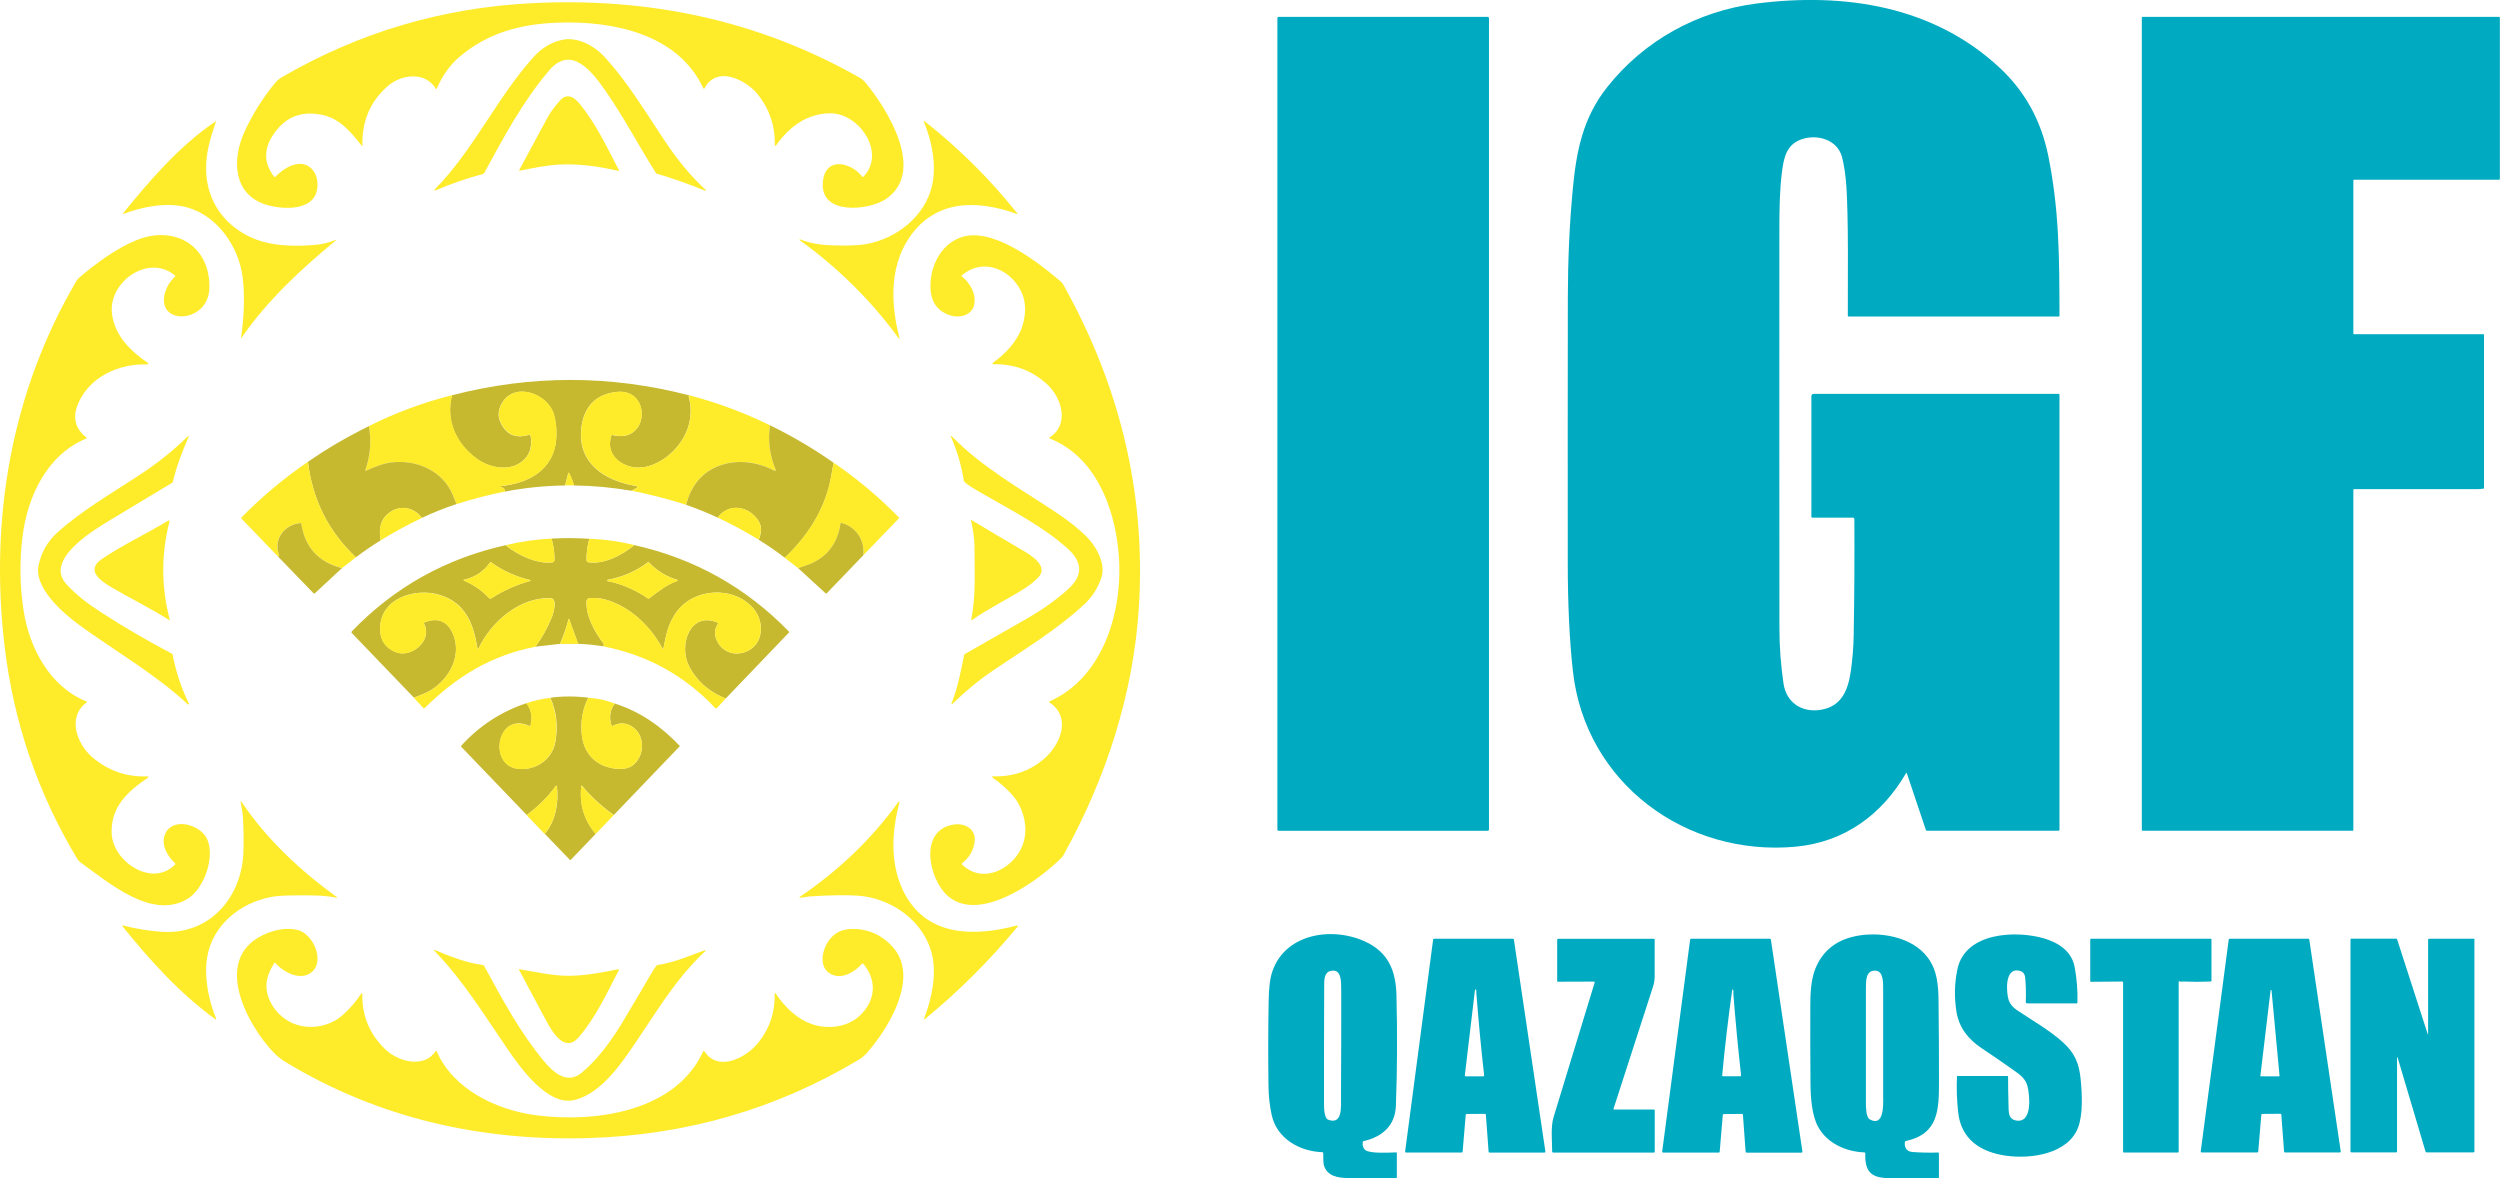 <?xml version="1.0" encoding="UTF-8"?> <svg xmlns="http://www.w3.org/2000/svg" id="Layer_1" data-name="Layer 1" viewBox="0 0 392.6 185.02"><defs><style> .cls-1 { fill: #c7b92f; } .cls-2 { fill: #feeb2a; } .cls-3 { fill: #00abc2; } </style></defs><g><path class="cls-3" d="m282.02,132.96c7.64-.72,13.54-5.03,17.32-11.57.02-.04.08-.03.1.01l3,8.94c.02.08.08.12.17.12h20.64c.11,0,.17-.06.17-.17V62.02c0-.11-.06-.17-.17-.17h-38.39c-.27,0-.4.13-.4.4v18.88c0,.11.06.17.17.17h6.36c.12,0,.22.1.22.22.03,6.19,0,12.29-.11,18.31-.03,1.77-.17,3.53-.41,5.29-.41,3.02-1.33,5.8-4.76,6.35-2.94.47-5.4-1.09-5.85-4.14-.42-2.88-.64-5.77-.64-8.68-.02-20.88-.02-41.76-.01-62.64,0-3.11.06-6.25.39-8.87.29-2.28.68-4.45,3.11-5.27,2.45-.84,5.65.04,6.36,2.86.69,2.78.75,5.81.83,8.66.08,2.71.1,8.11.06,16.19,0,.08.04.13.13.13h32.96c.1,0,.15-.05.15-.15-.02-9.08-.03-16.51-1.76-25.08-1.11-5.49-3.62-10.07-7.55-13.76-10.41-9.77-24.43-11.94-38.3-10.16-9.26,1.19-17.65,5.82-23.43,13.14-3.81,4.82-4.82,10.01-5.38,15.88-.54,5.63-.78,11.43-.79,17.24-.02,13.86-.02,27.72-.01,41.58,0,6.45.27,12.1.8,16.94,1.93,17.68,17.83,29.24,35.04,27.62Z"></path><rect class="cls-3" x="200.6" y="2.65" width="33.23" height="127.82" rx=".2" ry=".2"></rect><path class="cls-3" d="m392.43,2.65h-55.97c-.06,0-.11.05-.11.11v127.59c0,.07.04.11.11.11h33c.07,0,.11-.04.11-.11v-53.42c0-.08.04-.12.11-.12,6.48,0,12.97,0,19.45,0,.2,0,.49-.02.87-.07.06,0,.09-.05.09-.11v-24.04c0-.06-.05-.11-.11-.11h-20.3c-.07,0-.11-.04-.11-.11v-24.04c0-.06.05-.11.11-.11h22.77c.07,0,.13-.06.13-.13V2.82c0-.1-.07-.17-.16-.17Z"></path><path class="cls-3" d="m214.15,179.2c2.9-.67,4.94-2.4,5.06-5.53.21-5.49.24-11.29.09-17.41-.1-3.87-1.31-6.78-5.01-8.44-5.37-2.41-12.87-1.09-14.63,5.22-.25.9-.39,2.27-.43,4.11-.08,4.41-.09,8.83-.03,13.24.02,1.74.19,3.31.51,4.73.81,3.65,4.3,5.69,7.95,5.82.09,0,.14.05.14.15,0,.99.03,1.62.1,1.88.5,1.78,2.3,2.02,3.86,2.03,1.48.01,3.97.01,7.49,0,.07,0,.11-.04.11-.11v-3.8c0-.08-.04-.12-.13-.12-.97.03-4.12.23-4.83-.37-.34-.29-.47-.71-.39-1.26.01-.08.05-.12.13-.14Zm-3.52-23.69c0,5.56,0,11.13-.04,16.69,0,1.55.28,4.5-2.01,3.64-.67-.25-.66-2.04-.66-2.62,0-6.09,0-12.17.03-18.26,0-.94-.04-2.19.93-2.46,1.86-.52,1.74,1.8,1.74,3.01Z"></path><path class="cls-3" d="m299.26,179.19c5.19-1.1,5.24-4.92,5.24-9.42,0-4.15-.02-8.31-.07-12.46-.03-2.61-.19-4.92-1.71-6.95-2.45-3.29-7.62-4.15-11.41-3.33-3.06.66-5.13,2.36-6.23,5.1-.7,1.74-.79,3.95-.79,5.9-.02,4.06,0,8.12.03,12.18.02,2.13.2,4.92,1.2,6.75,1.41,2.59,4.37,3.91,7.26,4.01.09,0,.14.05.14.15-.08,3.08,1.07,3.89,3.97,3.91,1.44.01,3.94.01,7.49,0,.07,0,.11-.04.11-.11v-3.8c0-.09-.04-.13-.13-.13-1.34.05-2.69.02-4.04-.08-.91-.07-1.28-.72-1.18-1.56,0-.08.05-.13.14-.15Zm-3.52-6.65c0,1.03.1,4.47-2.11,3.25-.59-.33-.61-1.91-.61-2.54,0-5.98,0-11.96,0-17.94,0-1.3-.02-2.98,1.52-2.88,1.26.08,1.18,1.96,1.19,2.87.01,8.84.01,14.6,0,17.25Z"></path><path class="cls-3" d="m323.99,163.7c-2.2-1.97-4.81-3.43-7.25-5.07-.67-.45-1.1-.98-1.3-1.58-.37-1.17-.67-5.02,1.57-4.63.63.11.97.48,1.03,1.13.11,1.17.14,2.43.09,3.77,0,.17.07.25.24.25h7.76c.07,0,.11-.04.11-.11.05-1.89-.09-3.76-.44-5.61-.46-2.46-2.5-3.78-4.73-4.46-4.37-1.32-12.48-1.05-13.69,4.86-.45,2.2-.49,4.4-.14,6.62.41,2.53,1.85,4.32,3.93,5.72,1.59,1.06,3.16,2.14,4.72,3.24,1.31.92,2.21,1.5,2.53,2.83.32,1.34.82,5.91-1.93,5.28-.88-.2-1.04-.97-1.06-1.76-.06-2.4-.09-4.11-.08-5.1,0-.07-.04-.11-.11-.11h-7.82c-.06,0-.1.03-.1.1-.08,1.73-.02,3.57.18,5.53.44,4.31,3.5,6.33,7.57,6.9,3.91.54,9.69-.29,11.27-4.43.78-2.06.65-5.16.4-7.65-.24-2.42-.92-4.06-2.76-5.72Z"></path><path class="cls-3" d="m237.58,147.42h-12.38c-.07,0-.13.05-.14.12l-4.4,33.3c-.01.08.05.15.13.15h8.76c.07,0,.13-.05.14-.12l.49-5.81c0-.07.07-.12.14-.12l2.88-.02c.07,0,.13.05.14.13l.43,5.82c0,.07.06.13.14.13h8.64c.08,0,.15-.07.14-.16l-4.95-33.3c-.01-.07-.07-.12-.14-.12Zm-4.67,21.61h-2.71c-.1,0-.17-.08-.16-.18l1.59-13.4c0-.06.08-.09.13-.04.13.13.07.34.08.47.33,4.35.74,8.67,1.23,12.98,0,.09-.06.17-.15.17Z"></path><path class="cls-3" d="m259.74,174.24h-6.24c-.07.01-.13-.06-.11-.13,2.08-6.43,4.15-12.84,6.22-19.23.15-.48.23-.97.24-1.47.01-1.97.01-3.92,0-5.87,0-.06-.05-.11-.11-.11h-15.03c-.11,0-.17.06-.17.17v6.47c0,.06.05.11.11.1l5.69-.02c.07,0,.11.06.09.13-2.16,7.06-4.31,14.11-6.46,21.16-.47,1.55-.22,3.77-.22,5.39,0,.09.07.17.17.17h15.82c.07,0,.12-.05.12-.12v-6.52c0-.08-.04-.12-.12-.12Z"></path><path class="cls-3" d="m277.93,147.42h-12.36c-.07,0-.14.05-.15.13l-4.39,33.28c-.01.09.06.17.15.17h8.73c.08,0,.14-.06.15-.13l.49-5.78c0-.07.07-.13.15-.14l2.86-.02c.08,0,.14.06.15.14l.42,5.8c0,.08.07.14.15.14h8.62c.09,0,.16-.08.15-.17l-4.95-33.28c0-.07-.07-.12-.15-.12Zm-4.71,21.6h-2.64c-.09,0-.14-.05-.13-.14.42-4.49.95-8.98,1.58-13.44,0-.05.07-.07.11-.03.13.16.05.45.06.61.32,4.15.73,8.41,1.21,12.78.02.15-.05.22-.2.22Z"></path><path class="cls-3" d="m347.29,154v-6.47c0-.07-.04-.11-.11-.11h-18.82c-.06,0-.11.05-.11.11v6.53c0,.06.05.12.11.12l4.95-.04c.05,0,.1.05.1.1v26.64c0,.06.05.11.11.11h8.5c.07,0,.12-.05.12-.12v-26.66c0-.09.1-.15.17-.1.09.06.19.07.31.05.07-.02.15-.02.22-.02,1.42.06,2.86.06,4.31,0,.09,0,.14-.05.14-.15Z"></path><path class="cls-3" d="m362.51,147.42h-12.37c-.07,0-.13.05-.14.12l-4.4,33.28c-.01.08.06.16.14.16h8.75c.07,0,.14-.06.14-.13l.49-5.79c0-.07.07-.13.14-.13l2.86-.02c.07,0,.14.06.14.13l.43,5.81c0,.07.07.13.14.13h8.62c.09,0,.15-.08.14-.16l-4.94-33.28c-.01-.07-.07-.12-.14-.12Zm-4.61,21.61h-2.86s-.08-.04-.07-.08l1.6-13.42s.04-.07.08-.07c.04,0,.07.03.07.07l1.26,13.42s-.03.08-.07.08Z"></path><path class="cls-3" d="m388.49,147.42h-7.01c-.11,0-.17.06-.17.17v14.74c0,.17-.03.17-.08.01l-4.79-14.83c-.02-.06-.07-.1-.13-.1h-7.08c-.06,0-.11.05-.11.11v33.31c0,.1.05.14.14.14h7.05c.07,0,.12-.05.12-.12v-14.65c0-.29.04-.3.12-.02l4.35,14.65c.03.09.09.14.19.14h7.34c.08,0,.15-.07.15-.15v-33.33c0-.05-.05-.09-.1-.09Z"></path></g><g><g><path class="cls-2" d="m41.78,32.14c2.62.82,8.04,1.14,8.08-3.08.01-1.1-.32-1.97-.99-2.62-1.66-1.61-4.2-.17-5.63,1.32-.07.07-.13.07-.19-.01-1.58-2.06-1.67-4.2-.26-6.41,1.87-2.94,4.5-4.03,7.89-3.28,2.66.59,4.39,2.6,6.09,4.78.1.12.14.11.14-.05-.07-3.86,1.29-6.97,4.07-9.34,2.1-1.79,5.79-2.25,7.45.46.06.1.12.1.17-.01.88-2.06,2.09-3.74,3.63-5.04,4.49-3.76,9.58-5.09,15.37-5.3,8.52-.32,18.88,1.71,22.86,10.33.03.07.13.07.17,0,1.93-3.72,6.58-1.33,8.41.98,1.82,2.3,2.7,4.94,2.64,7.91,0,.1.13.15.19.06,2.03-2.89,4.82-5.02,8.51-5.05,4.53-.04,8.83,6.2,5.21,9.96-.06.07-.12.06-.18,0-1.83-2.36-5.92-3.22-6.2.96-.35,5.18,7.29,4.31,9.89,2.56,6.41-4.33.2-14.2-3.15-18.25-.29-.35-.64-.65-1.06-.88C118.92,3.08,101.64-.45,83.36.51c-14,.73-27.02,4.6-39.07,11.6-.42.24-.78.55-1.08.91-1.93,2.33-3.53,4.88-4.8,7.64-1.96,4.25-1.92,9.82,3.38,11.49Z"></path><path class="cls-2" d="m110.83,29.84c-2.53-2.37-4.45-4.75-6.51-7.83-2.96-4.43-5.63-8.92-9.25-12.94-1.67-1.85-4.4-3.4-6.94-2.78-1.65.4-3.08,1.28-4.3,2.62-5.86,6.49-9.4,14.59-15.57,20.85-.07.07,0,.19.1.15,2.43-1.04,4.92-1.91,7.48-2.59.1-.03.18-.09.22-.18,3.04-5.58,6.04-11.24,10.2-16.1,3.58-4.19,6.96.55,8.91,3.35,2.86,4.13,5.17,8.56,7.84,12.79.03.05.07.08.12.09,2.58.76,5.12,1.66,7.61,2.68.08.03.15-.07.09-.13Z"></path><path class="cls-2" d="m87.74,25.85c3.33-.17,6.15.27,9.39.98.09.02.11,0,.07-.09-2.15-4.16-3.58-7.2-6.09-10.35-.85-1.07-1.99-1.86-3.11-.66-.87.93-1.58,1.91-2.13,2.94-1.44,2.68-2.88,5.35-4.32,8.01-.03.06.02.13.09.12,2.02-.4,4.16-.85,6.11-.95Z"></path><path class="cls-2" d="m136.01,38.34c-.9.15-2.14.23-3.73.22-2.51,0-4.57-.15-6.64-.97-.03-.01-.07,0-.09.03-.02.03,0,.07.02.09,5.99,4.3,11.18,9.43,15.54,15.38.15.21.19.19.13-.06-1.32-5.12-1.58-10.87,1.39-15.47,4.03-6.22,10.66-6.27,17.07-3.96.12.05.15.02.06-.09-4.31-5.4-9.17-10.23-14.6-14.5-.05-.04-.12.01-.1.07,1.29,3.06,2.03,6.83,1.32,10.02-1.1,4.88-5.6,8.4-10.38,9.23Z"></path><path class="cls-2" d="m29.34,32.56c4.86,1.31,8.17,6.24,8.77,10.99.35,2.82.21,6.44-.26,9.5-.01.09,0,.1.06.02,4.07-5.9,9.41-10.85,14.86-15.34.12-.1.11-.12-.04-.06-1.07.42-2.03.66-2.89.75-3.45.32-7.54.34-10.88-1.36-3.97-2.02-6.43-5.63-6.59-10.17-.1-2.79.68-5.2,1.52-7.73.04-.12,0-.14-.09-.07-5.68,3.9-10.17,9.1-14.48,14.42-.08.1-.06.12.06.08,3.04-1.15,6.86-1.88,9.97-1.03Z"></path><path class="cls-2" d="m29.33,141.23c2.71-1.55,4.48-6.59,3.2-9.45-1.07-2.37-5.67-3.62-6.69-.56-.52,1.55.51,3.33,1.67,4.36.06.06.06.11,0,.17-3.6,3.7-9.73-.42-9.97-4.77-.22-4.23,2.51-6.7,5.69-8.85.1-.07.05-.22-.07-.21-3.28.13-6.17-.87-8.67-3.01-2.41-2.06-4.01-6.32-.86-8.62.05-.03.04-.1-.02-.12-5.83-2.32-9.02-8.52-9.9-14.26-.6-3.88-.66-7.78-.17-11.67.78-6.32,3.9-12.89,10.01-15.37.09-.04.1-.09.02-.15-1.74-1.38-2.19-3.11-1.36-5.19,1.73-4.32,6.47-6.48,10.92-6.29.14,0,.2-.17.08-.25-2.71-1.86-5.18-4.23-5.62-7.69-.64-4.98,5.68-9.52,9.89-6.04.07.06.07.12,0,.18-.83.79-1.37,1.71-1.62,2.74-1.2,5,6.86,4.6,7.02-.89.19-6.65-5.43-10.06-11.53-7.54-3.11,1.28-6.28,3.61-8.9,5.84-.17.15-.32.32-.44.52C1.77,61.51-1.64,81.44.71,101.39c1.41,12.03,5.24,23.22,11.47,33.57.1.16.29.34.57.55,4.41,3.16,11.01,8.91,16.58,5.72Z"></path><path class="cls-2" d="m166.98,44.72c-.12-.22-.23-.37-.33-.45-3.45-2.94-10.81-8.83-15.85-6.96-3.17,1.18-4.79,4.66-4.68,7.93.07,2.17,1.08,3.59,3.02,4.26,1.48.51,3.43.06,3.83-1.58.4-1.65-.58-3.45-1.91-4.49-.08-.06-.08-.12,0-.19,3.52-3.01,8.2-.71,9.58,3.21.56,1.6.38,3.42-.17,5-.77,2.21-2.62,4.17-4.56,5.53-.1.07-.05.22.07.22,3.32-.06,6.15,1,8.49,3.18,2.27,2.11,3.53,6.31.36,8.31-.1.07-.1.12.02.17,7.13,2.85,10.09,10.61,10.79,17.68.87,8.81-2.09,19.72-10.81,23.6-.12.05-.12.11-.01.18,3.59,2.41,1.61,6.79-.97,8.94-2.23,1.87-4.88,2.75-7.94,2.66-.1,0-.15.13-.06.19,1.14.77,2.16,1.66,3.07,2.67,1.87,2.09,2.69,5.37,1.64,8.02-1.44,3.63-6.19,6.16-9.48,2.96-.06-.06-.05-.15.01-.2,1.15-.9,1.81-2.04,1.97-3.4.23-1.99-1.56-2.95-3.3-2.67-5.59.88-3.87,8.67-.9,11.23,5.04,4.34,14.23-2.46,17.79-5.96.14-.13.25-.28.34-.44,6.69-12.01,11.07-25.49,11.88-39.29,1.06-17.97-3.14-34.68-11.88-50.32Z"></path><path class="cls-2" d="m27.14,75.68c.59-2.53,1.49-4.76,2.5-7.13.03-.06-.05-.12-.1-.07-2.48,2.43-4.96,4.38-8.05,6.39-4.24,2.76-8.75,5.4-12.45,8.73-1.56,1.4-2.56,3.14-2.99,5.21-.71,3.47,3.69,7.38,6.53,9.44,5.43,3.94,11.98,7.73,16.92,12.36.08.07.2-.02.16-.11-1.19-2.45-2.03-5.01-2.55-7.68-.01-.07-.05-.13-.12-.17-3.78-1.98-7.46-4.13-11.04-6.44-2.13-1.37-3.97-2.77-5.53-4.48-3.56-3.89,4.49-8.61,7.08-10.18,3.16-1.91,6.33-3.82,9.51-5.72.07-.04.11-.1.12-.17Z"></path><path class="cls-2" d="m151.41,102.88c-.56,2.66-.98,5.09-2,7.62-.03.07.06.13.11.08,2.05-1.98,4.02-3.65,6.51-5.34,4.82-3.27,9.96-6.35,14.24-10.33,1.29-1.2,2.19-2.63,2.72-4.31.68-2.17-.92-4.93-2.44-6.41-1.22-1.19-2.74-2.4-4.55-3.61-5.69-3.81-11.76-7.14-16.57-12.11-.05-.05-.14,0-.11.07.98,2.22,1.66,4.54,2.04,6.96.06.41,2.41,1.72,2.86,1.98,4.52,2.62,9.48,5.12,13.39,8.62,2.49,2.23,2.48,4.35,0,6.54-1.83,1.63-3.94,3.12-6.3,4.48-5.12,2.94-8.39,4.8-9.79,5.59-.07.03-.1.09-.12.16Z"></path><path class="cls-2" d="m152.67,97.35c2.54-1.77,5.42-3.18,8.06-4.83.9-.56,1.66-1.17,2.3-1.82,1.74-1.77-1.13-3.51-2.38-4.24-2.69-1.57-5.37-3.16-8.05-4.77-.09-.06-.13-.03-.1.07.35,1.63.53,2.95.53,3.96,0,3.82.26,7.9-.51,11.53-.02.08.07.15.15.1Z"></path><path class="cls-2" d="m26.43,81.75c-3.41,2.08-7.13,3.79-10.43,6.04-2.57,1.75-.29,3.38,1.42,4.39,2.82,1.67,6.09,3.27,9.13,5.18.05.03.12-.02.1-.08-1.34-5.13-1.35-10.26-.03-15.4.03-.11-.09-.2-.19-.14Z"></path><path class="cls-2" d="m42.56,140.86c.87-.16,2.1-.24,3.7-.25,2.23,0,4.43-.08,6.63.38.05.01.08-.05.04-.08-5.72-4.16-11.06-9.08-15.04-15.05-.09-.13-.12-.12-.1.04.1.77.31,1.59.35,2.27.12,1.86.14,3.71.09,5.57-.22,7.14-5.27,13.1-12.8,12.59-2.1-.14-4.16-.48-6.16-1.01-.06-.02-.1.05-.07.1,4.3,5.35,9.06,10.63,14.65,14.66.05.04.12-.02.1-.08-1.21-2.95-1.92-6.55-1.43-9.61.82-5.06,5.13-8.61,10.03-9.52Z"></path><path class="cls-2" d="m159.74,145.33c-6.54,1.74-13.93,1.84-17.59-4.83-2.42-4.42-2.18-9.75-.89-14.5.03-.1-.1-.16-.16-.08-4.3,5.95-9.38,10.74-15.46,14.9-.16.11-.14.16.05.15.5-.03,1.15-.18,1.49-.2,3.18-.2,5.66-.24,7.46-.12,5.29.33,10.51,3.98,11.74,9.31.73,3.14-.09,6.99-1.28,10.05-.02.05.05.1.09.07,5.35-4.38,10.23-9.25,14.63-14.58.06-.07,0-.17-.1-.15Z"></path><path class="cls-2" d="m133.07,145.96c-2.16.18-3.62,2.2-3.87,4.19-.15,1.25.27,2.36,1.43,2.89,1.71.78,3.66-.46,4.77-1.72.05-.05.09-.05.14,0,2.26,2.65,1.94,5.85-.49,8.15-1.91,1.81-4.83,2.2-7.3,1.44-2.49-.76-4.5-2.74-5.95-4.91-.05-.07-.15-.03-.15.05.09,2.87-.76,5.43-2.55,7.67-1.88,2.37-6.29,4.72-8.49,1.37-.07-.1-.12-.1-.18.01-4.35,9.58-17.13,11.23-26.23,10.04-6.23-.81-13.05-4.06-15.63-10.07-.03-.06-.11-.07-.15-.01-1.84,2.81-5.94,1.62-7.9-.26-2.48-2.38-3.69-5.3-3.62-8.76,0-.08-.1-.11-.14-.04-.85,1.29-1.84,2.43-2.97,3.43-2.02,1.79-5.09,2.32-7.58,1.36-2.3-.88-4.31-3.28-4.37-5.9-.03-1.28.54-2.54,1.22-3.64.04-.07.14-.07.19-.01,1.11,1.29,3.46,2.6,5.16,1.77,2.95-1.45.93-6.34-1.68-6.97-1.86-.45-3.87.03-5.57.87-7.92,3.95-2.13,14.34,1.88,18.45.52.53,1.15,1.03,1.9,1.48,14.53,8.78,30.65,12.4,47.56,11.88,15.33-.47,29.45-4.57,42.34-12.29.51-.3.94-.66,1.3-1.08,3.35-3.8,8.48-12.02,3.9-16.81-1.89-1.98-4.22-2.85-6.96-2.62Z"></path><path class="cls-2" d="m75.83,151.55c-2.65-.37-5.12-1.34-7.57-2.37-.07-.03-.13.06-.07.11,4.52,4.63,7.9,10.18,11.53,15.48,1.97,2.87,6.26,8.93,10.42,7.99,4.41-.99,7.81-6.25,10.33-10.02,3.7-5.54,5.67-8.71,9.44-12.58.2-.2.63-.53.88-.86.08-.1.06-.13-.06-.09-2.46.88-4.85,1.96-7.46,2.33-.07.01-.14.05-.18.11-.31.41-.5.69-.58.83-1.49,2.55-2.98,5.09-4.5,7.63-1.82,3.04-3.93,6.07-6.66,8.35-2.24,1.87-4.39.03-5.87-1.74-3.8-4.55-6.62-9.82-9.46-15.05-.04-.07-.11-.12-.19-.13Z"></path><path class="cls-2" d="m81.52,152.32c1.43,2.69,2.86,5.36,4.27,8,.9,1.68,2.87,5.11,5.06,2.6,2.68-3.08,4.45-6.94,6.32-10.55.07-.13.03-.18-.11-.15-2.49.47-4.97,1-7.65,1.02-2.54.02-5.24-.59-7.82-1.03-.1-.02-.12.02-.08.11Z"></path></g><path class="cls-1" d="m108.22,62.07c.01.05,0,.09-.04.11-.04.02-.05.05-.04.09.78,2.75.1,5.5-1.65,7.71-1.96,2.48-5.59,4.5-8.64,2.86-1.74-.94-2.48-2.53-1.84-4.45.02-.07.08-.1.15-.08,5.8,1.51,6.19-7.24.81-6.77-3.35.29-5.27,2.3-5.67,5.59-.69,5.67,3.77,8.42,8.61,9.19.16.02.2.24.05.32l-.83.42c-2.99-.51-5.99-.79-9-.82-.18-.68-.44-1.34-.79-1.97-.02-.04-.08-.03-.1.01l-.51,1.96c-3.17.04-6.32.36-9.45.96,0-.4-.21-.64-.64-.71-.04,0-.07-.04-.07-.08,0-.04.03-.07.07-.08,4.92-.48,8.85-3,8.73-8.47-.02-1.13-.17-2.11-.45-2.95-1.07-3.22-6.44-5.09-8.26-1.3-.42.89-.47,1.74-.14,2.54.86,2.06,2.35,2.77,4.49,2.15.15-.05.3.05.33.21.21,1.43-.07,2.59-.85,3.47-1.94,2.19-5.4,1.67-7.63.05-3.23-2.35-4.91-5.98-3.88-9.96,12.4-3.21,24.8-3.21,37.21,0h0Z"></path><path class="cls-2" d="m79.3,77.19c-2.56.51-5.1,1.17-7.6,1.97-.2-.45-.39-.9-.56-1.35-1.55-3.86-5.66-5.65-9.61-5.2-1.38.15-2.73.71-4.03,1.3-.12.05-.16.02-.12-.11.78-2.23.97-4.53.55-6.88,4.16-2.1,8.52-3.72,13.08-4.86-1.03,3.98.65,7.61,3.88,9.96,2.23,1.62,5.69,2.14,7.63-.05.78-.88,1.06-2.03.85-3.47-.02-.15-.18-.25-.33-.21-2.14.62-3.63-.1-4.49-2.15-.33-.8-.29-1.65.14-2.54,1.81-3.79,7.19-1.92,8.26,1.3.28.83.43,1.81.45,2.95.12,5.47-3.81,7.99-8.73,8.47-.04,0-.07.04-.07.08,0,.04.03.08.07.08.43.08.64.32.64.71h0Z"></path><path class="cls-2" d="m108.22,62.07c4.4,1.15,8.63,2.72,12.69,4.71-.34,2.4-.04,4.72.9,6.97.05.11-.07.22-.18.16-2.64-1.38-5.81-1.84-8.61-.81-2.72,1-4.48,3.06-5.27,6.17-2.75-.88-5.62-1.62-8.6-2.22l.83-.42c.15-.07.11-.29-.05-.32-4.84-.77-9.3-3.52-8.61-9.19.4-3.29,2.32-5.3,5.67-5.59,5.38-.47,4.99,8.27-.81,6.77-.07-.02-.13,0-.15.08-.64,1.91.1,3.5,1.84,4.45,3.05,1.65,6.67-.37,8.64-2.86,1.75-2.21,2.42-4.96,1.65-7.71-.01-.04,0-.07.04-.09.04-.02.05-.06.04-.11h0Z"></path><path class="cls-1" d="m120.91,66.78c3.5,1.71,6.83,3.67,10,5.89-.26,1.5-.45,2.54-.58,3.12-1.05,4.62-3.67,8.57-7.09,11.8-1.31-1.02-2.67-1.95-4.07-2.81.19-.52.3-.98.34-1.38.05-.56-.08-1.08-.39-1.59-1.49-2.37-4.66-2.89-6.41-.52-1.55-.73-3.2-1.4-4.96-2.01.79-3.11,2.55-5.16,5.27-6.17,2.8-1.03,5.97-.57,8.61.81.11.05.22-.05.18-.16-.94-2.24-1.24-4.57-.9-6.97h0Z"></path><path class="cls-1" d="m57.93,66.92c.42,2.35.23,4.65-.55,6.88-.05.13,0,.16.12.11,1.3-.59,2.65-1.14,4.03-1.3,3.95-.45,8.06,1.34,9.61,5.2.18.45.37.9.56,1.35-1.85.6-3.66,1.32-5.44,2.17-1.15-1.49-3.04-2.05-4.72-1.09-.73.42-1.25.98-1.56,1.68-.34.76-.4,1.73-.21,2.94-1.35.83-2.64,1.72-3.88,2.66-4.31-4.06-6.82-9.06-7.53-14.99,3.01-2.1,6.21-3.96,9.57-5.61h0Z"></path><path class="cls-2" d="m48.36,72.53c.71,5.93,3.22,10.93,7.53,14.99l-2.18,1.69c-3.69-.92-5.83-3.25-6.41-7,0-.05-.05-.08-.1-.08-2.48.23-4.37,2.49-3.37,5.03.03.08,0,.14-.07.18-.04.02-.08.02-.14.02l-5.7-5.92s-.05-.13,0-.18c3.17-3.23,6.64-6.14,10.43-8.73h0Z"></path><path class="cls-2" d="m130.91,72.66c3.7,2.52,7.11,5.39,10.24,8.59.05.06.05.11,0,.17l-5.57,5.77c.08-1.15-.13-2.14-.64-2.98-.63-1.03-1.56-1.73-2.77-2.08-.11-.03-.17,0-.19.12-.43,3.26-2.37,5.59-5.48,6.58-.39.12-.77.26-1.16.4l-2.11-1.65c3.42-3.23,6.04-7.17,7.09-11.8.13-.57.32-1.61.58-3.12h0Z"></path><path class="cls-2" d="m90.15,76.22h-1.4l.51-1.96s.07-.05.1-.01c.34.63.61,1.29.79,1.97h0Z"></path><path class="cls-2" d="m66.26,81.33c-2.24,1.07-4.4,2.25-6.49,3.53-.2-1.2-.13-2.18.21-2.94.32-.7.84-1.26,1.56-1.68,1.68-.96,3.57-.4,4.72,1.09h0Z"></path><path class="cls-2" d="m119.16,84.76c-2.1-1.28-4.26-2.44-6.47-3.49,1.75-2.36,4.92-1.84,6.41.52.32.5.45,1.03.39,1.59-.04.4-.15.86-.34,1.38h0Z"></path><path class="cls-1" d="m53.71,89.21l-4.29,3.98s-.12.04-.16,0l-5.63-5.82c.06,0,.1,0,.14-.02.07-.04.1-.1.07-.18-1-2.54.89-4.8,3.37-5.03.05,0,.09.03.1.08.58,3.75,2.72,6.08,6.41,7h0Z"></path><path class="cls-1" d="m135.58,87.19l-5.76,5.99s-.11.05-.16,0l-4.32-3.96c.39-.14.77-.27,1.16-.4,3.11-.99,5.04-3.32,5.48-6.58.02-.12.08-.16.19-.12,1.21.35,2.14,1.05,2.77,2.08.51.83.72,1.83.64,2.98h0Z"></path><path class="cls-1" d="m92.54,84.61c-.3,1.11-.45,2.23-.43,3.36,0,.17.12.3.29.33,2.46.38,5.38-1.16,7.21-2.7,9.46,2.12,17.55,6.65,24.28,13.58.05.05.05.11,0,.16l-9.92,10.35c-2.18-.84-3.9-2.19-5.17-4.06-.56-.83-.93-1.65-1.09-2.46-.61-3.01,1.09-6.94,4.89-5.44.16.07.2.17.1.32-.49.72-.52,1.59-.18,2.41.76,1.85,2.65,2.59,4.51,1.93,2.96-1.05,3.09-4.8,1.24-6.89-3.2-3.62-9.61-3.17-12.26.93-1.18,1.83-1.43,3.43-1.83,5.41-.03.13-.07.14-.14.02-1.08-2.05-2.51-3.79-4.3-5.25-1.84-1.5-4.82-3.03-7.26-2.65-.2.03-.36.2-.37.4-.16,2.31,1.3,4.94,2.68,6.71.05.06.05.12.02.19-.04.1-.06.18-.04.25-1.31-.22-2.64-.36-3.97-.4l-1.42-3.87c-.04-.1-.07-.1-.1,0-.34,1.32-.79,2.61-1.34,3.87l-3.86.44c1.07-1.44,1.93-3,2.59-4.65.26-.65.93-2.94-.23-2.97-4.88-.15-9.31,3.73-11.29,7.9-.04.08-.16.06-.17-.02-.61-3.8-1.82-7.05-5.77-8.34-3.83-1.26-9.46.37-9.52,5.21-.02,1.79.79,3.03,2.43,3.72,2.46,1.02,5.87-1.84,4.48-4.44-.05-.09,0-.2.09-.24,2.26-.89,3.82,0,4.59,2.2,1.21,3.47-1.04,7.12-4.07,8.72-.32.17-1.05.48-2.2.93l-9.77-10.17c-.06-.07-.06-.17,0-.24,6.68-6.95,14.78-11.47,24.28-13.57,0,.02.01.05,0,.07,0,.04.01.07.04.09,1.93,1.48,4.66,2.81,7.15,2.58.21-.02.36-.19.37-.4,0-1.15-.15-2.26-.47-3.35,1.96-.11,3.94-.1,5.92.03m-19.69,6.57c1.5.61,2.81,1.51,3.93,2.71.11.11.28.13.41.05,1.91-1.22,3.95-2.13,6.13-2.73.06-.02.05-.1,0-.11-2.25-.52-4.31-1.44-6.19-2.79-.07-.05-.12-.04-.17.03-1.01,1.42-2.37,2.32-4.09,2.7-.07.01-.07.11-.01.13m22.56.08c2.25.44,4.45,1.42,6.32,2.71.06.04.15.04.21,0,1.42-1.08,2.77-2.15,4.44-2.75.07-.02.07-.12,0-.15-1.73-.51-3.21-1.42-4.45-2.72-.05-.06-.15-.07-.21-.02-1.87,1.39-3.96,2.3-6.28,2.73-.06.01-.09.05-.09.12,0,.04.02.07.06.07h0Z"></path><path class="cls-2" d="m86.62,84.58c.32,1.09.48,2.21.47,3.35,0,.21-.16.38-.37.4-2.49.24-5.22-1.09-7.15-2.58-.03-.02-.05-.05-.04-.09,0-.02,0-.05,0-.07,2.33-.56,4.7-.9,7.1-1.01h0Z"></path><path class="cls-2" d="m92.54,84.61c2.38.08,4.73.41,7.07.98-1.83,1.54-4.75,3.09-7.21,2.7-.16-.02-.29-.16-.29-.33-.02-1.13.13-2.24.43-3.36h0Z"></path><path class="cls-2" d="m72.85,91.18c-.06-.02-.05-.12.01-.13,1.71-.38,3.07-1.28,4.09-2.7.05-.07.1-.08.17-.03,1.88,1.34,3.95,2.27,6.19,2.79.06.01.06.09,0,.11-2.18.6-4.22,1.51-6.13,2.73-.13.08-.3.06-.41-.05-1.12-1.19-2.43-2.1-3.93-2.71h0Z"></path><path class="cls-2" d="m101.73,93.97c-1.87-1.29-4.07-2.27-6.32-2.71-.04,0-.06-.03-.06-.07,0-.06.03-.1.09-.12,2.32-.43,4.41-1.34,6.28-2.73.06-.05.15-.04.21.02,1.24,1.3,2.72,2.2,4.45,2.72.07.02.07.12,0,.15-1.67.59-3.02,1.67-4.44,2.75-.06.05-.14.05-.21,0h0Z"></path><path class="cls-2" d="m84.09,101.56c-7.01,1.38-12.35,4.66-17.41,9.64-.06.06-.15.05-.2,0l-1.48-1.61c1.15-.45,1.89-.76,2.2-.93,3.03-1.6,5.28-5.25,4.07-8.72-.76-2.2-2.33-3.09-4.59-2.2-.1.04-.13.15-.09.24,1.4,2.59-2.02,5.46-4.48,4.44-1.64-.68-2.45-1.92-2.43-3.72.06-4.85,5.69-6.47,9.52-5.21,3.94,1.29,5.15,4.54,5.77,8.34.01.09.13.11.17.02,1.98-4.17,6.41-8.05,11.29-7.9,1.16.04.49,2.33.23,2.97-.66,1.65-1.52,3.21-2.59,4.65h0Z"></path><path class="cls-2" d="m113.97,109.69l-1.37,1.49c-.08.08-.21.08-.29,0-4.8-5.09-10.65-8.32-17.54-9.67-.02-.07,0-.15.04-.25.03-.07.02-.13-.02-.19-1.37-1.78-2.84-4.4-2.68-6.71.01-.21.17-.37.37-.4,2.44-.37,5.41,1.16,7.26,2.65,1.79,1.45,3.22,3.2,4.3,5.25.06.12.11.12.14-.02.4-1.98.65-3.58,1.83-5.41,2.64-4.09,9.06-4.54,12.26-.93,1.85,2.09,1.71,5.83-1.24,6.89-1.86.66-3.75-.08-4.51-1.93-.34-.82-.3-1.69.18-2.41.1-.15.07-.25-.1-.32-3.8-1.51-5.49,2.43-4.89,5.44.16.81.52,1.62,1.09,2.46,1.26,1.87,2.98,3.23,5.17,4.06h0Z"></path><path class="cls-2" d="m90.81,101.12h-2.86c.55-1.26.99-2.55,1.34-3.87.03-.1.06-.11.1,0l1.42,3.87h0Z"></path><path class="cls-1" d="m92.39,109.58c-.92,1.83-1.25,3.79-1.01,5.89.26,2.27,1.49,4.07,3.66,4.86,1.31.47,3.33.76,4.5-.28,1.81-1.61,1.73-4.78-.4-6.03-.88-.52-1.93-.55-2.82-.06-.16.09-.27.05-.32-.13-.37-1.29-.18-2.41.56-3.35,4.07,1.32,7.32,3.64,10.18,6.64.02.02.02.06,0,.08l-10.35,10.79c-1.86-1.32-3.53-2.85-5.01-4.61-.03-.03-.09-.02-.09.03-.33,2.86.43,5.38,2.26,7.54l-3.91,4.07s-.12.05-.16,0l-3.92-4.07c1.73-2.1,2.18-4.85,1.91-7.49,0-.08-.11-.11-.16-.05-1.3,1.75-2.83,3.28-4.59,4.58l-10.29-10.72s-.05-.12,0-.16c2.86-3.14,6.28-5.37,10.25-6.68.75.97.97,2.12.66,3.44-.03.14-.11.18-.24.12-5.05-2.27-6.47,6.14-1.82,6.73,2.79.36,5.48-1.43,5.95-4.28.42-2.49.15-4.78-.81-6.87,1.96-.26,3.96-.26,6,0h0Z"></path><path class="cls-2" d="m86.39,109.59c.95,2.08,1.22,4.37.81,6.87-.47,2.84-3.16,4.63-5.95,4.28-4.65-.6-3.23-9.01,1.82-6.73.13.06.21.02.24-.12.31-1.32.09-2.47-.66-3.44,1.21-.43,2.46-.72,3.74-.85h0Z"></path><path class="cls-2" d="m92.39,109.58c1.4.07,2.79.38,4.16.9-.75.95-.93,2.07-.56,3.35.05.18.16.22.32.13.89-.49,1.95-.46,2.82.06,2.13,1.25,2.21,4.42.4,6.03-1.17,1.04-3.19.75-4.5.28-2.17-.79-3.39-2.59-3.66-4.86-.24-2.1.09-4.06,1.01-5.89h0Z"></path><path class="cls-2" d="m85.54,130.97l-2.84-2.96c1.76-1.31,3.29-2.83,4.59-4.58.05-.07.15-.04.16.05.27,2.65-.18,5.39-1.91,7.49h0Z"></path><path class="cls-2" d="m96.38,128.01l-2.84,2.96c-1.83-2.16-2.59-4.67-2.26-7.54,0-.05.06-.06.09-.03,1.48,1.76,3.15,3.29,5.01,4.61h0Z"></path></g></svg> 